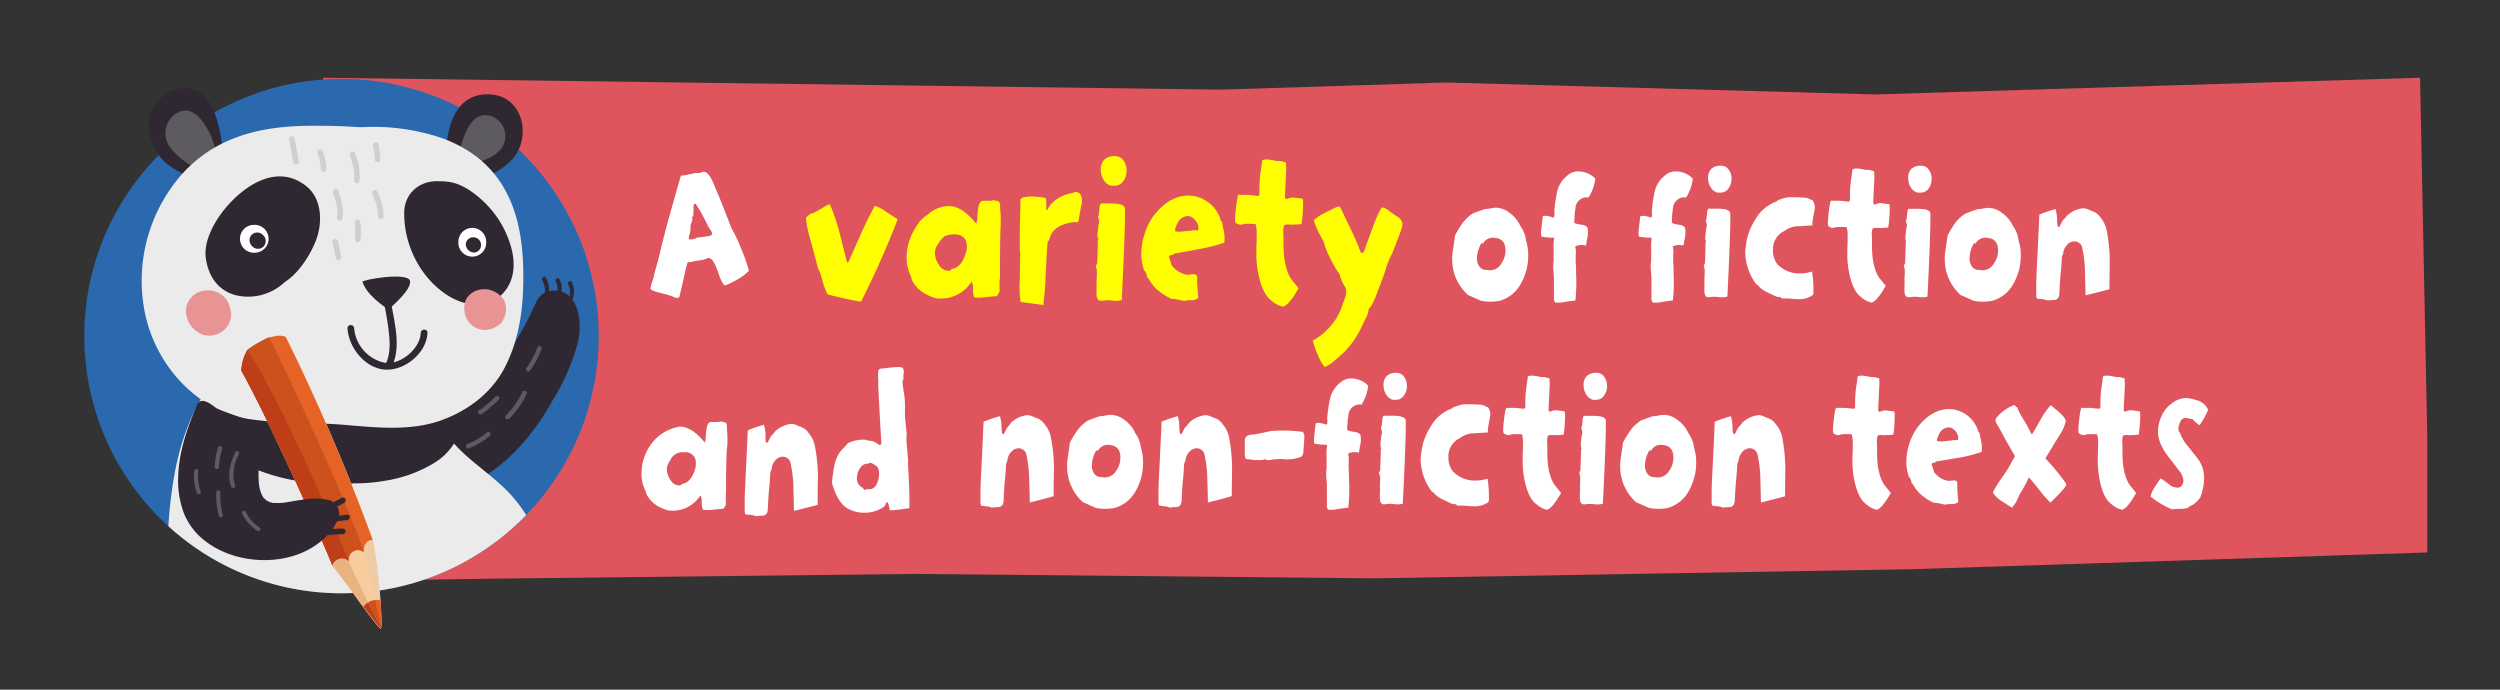 <svg xmlns="http://www.w3.org/2000/svg" viewBox="0 0 580 160"><rect x="0" y="0" width="580" height="160" fill="#333333" stroke="none"/><g id="圖層_7" data-name="圖層 7"><polygon points="435.11 21.91 335.55 19.14 283.23 20.8 75 18.04 75 78.05 76.47 134.81 113.05 134.26 212.1 133.15 318.78 134.17 443.75 132.05 563.13 128.17 563.13 101.64 561.45 18.04 435.11 21.91" fill="#e0545d"/><path d="M138.9,78A59.67,59.67,0,1,1,79.24,18.3,59.66,59.66,0,0,1,138.9,78Z" fill="#2a69ad"/><path d="M88.84,111.23c2.14,2.56,5.76,3.83,9,4A22.53,22.53,0,0,0,109,112.52a43.31,43.31,0,0,0,11.61-8.93A56.59,56.59,0,0,0,128.14,93,50,50,0,0,0,134,79.67c.88-3.53.59-7.68-1.19-10.13a5.19,5.19,0,0,0-.14-4.14c-.33-.53-1.15.13-.82.66a3.72,3.72,0,0,1,.23,2.65,4.61,4.61,0,0,0-1.83-1.07,4,4,0,0,0-.57-3c-.4-.46-1.07.42-.67.86a2.83,2.83,0,0,1,.27,1.93,6.6,6.6,0,0,0-1.76.06l-.13,0a6.17,6.17,0,0,0-.77-3.14c-.31-.54-1.13.13-.82.67a5.23,5.23,0,0,1,.63,2.81,4.83,4.83,0,0,0-2,2.19c-.54,1.14-1.08,2.28-1.62,3.39a65.81,65.81,0,0,1-6.69,10.79,43.75,43.75,0,0,1-4.41,4.89c-.85.79-1.73,1.53-2.64,2.24-.45.35-.91.68-1.37,1-.16.12-.82.54-1.16.77a32.09,32.09,0,0,1-5,1.89,70.71,70.71,0,0,0-7.15,2.76c-2.07,1-4.61,2.34-6,4.51A7,7,0,0,0,88.84,111.23Z" fill="#2f2732"/><path d="M108.78,104a18.14,18.14,0,0,0,4.84-2.85c.47-.46-.14-1.28-.62-.83a16.67,16.67,0,0,1-4.62,2.73C107.8,103.34,108.18,104.29,108.78,104Z" fill="#5d5a60"/><path d="M111.73,96.06a26.25,26.25,0,0,0,4-3.38c.48-.47-.34-1.1-.81-.64a24.14,24.14,0,0,1-3.79,3.2C110.54,95.6,111.17,96.41,111.73,96.06Z" fill="#5d5a60"/><path d="M118.17,97.11a19.92,19.92,0,0,0,4-5.74.51.51,0,0,0-1-.39,19.68,19.68,0,0,1-3.91,5.51C116.91,97,117.72,97.6,118.17,97.11Z" fill="#5d5a60"/><path d="M122.94,86a20.43,20.43,0,0,0,2.69-5c.22-.63-.73-1-.95-.4a18.86,18.86,0,0,1-2.55,4.74C121.75,85.93,122.55,86.57,122.94,86Z" fill="#5d5a60"/><path d="M79.24,137.64a59.51,59.51,0,0,0,42.83-18.15,32.29,32.29,0,0,0-5.6-6.76c-2.9-2.67-6.15-5-9-7.65a32.19,32.19,0,0,1-6.68-8.77c-.12-.23-.22-.44-.34-.66a3.43,3.43,0,0,0-.12-.39,45.84,45.84,0,0,0-2.2-4.45c-2.91-9-11.32-14.09-14.64-13.8a25.23,25.23,0,0,0-13.64-1.77,29.6,29.6,0,0,0-11.49,4.63c-11,7.3-16.09,19.31-18.08,31.33-.6,3.61-1,7.23-1.22,10.86A59.46,59.46,0,0,0,79.24,137.64Z" fill="#ebebeb"/><path d="M51.47,102.84a16.77,16.77,0,0,0,7.28,5.8,47.64,47.64,0,0,0,14,3.42,41.42,41.42,0,0,0,9.44.07,38.27,38.27,0,0,0,6.91-.56,31.36,31.36,0,0,0,11.53-4.1,14.1,14.1,0,0,0,4.81-4.75,10.73,10.73,0,0,0,1.29-6.14V96.4h0c0-.32-.06-.64-.11-1a3.2,3.2,0,0,0-2.3-2.42,3.64,3.64,0,0,0-4.57-.77c-2.56,1.6-5.72,1.94-9,2.12a92.45,92.45,0,0,1-11.29.11c-8.59-.62-17-2.92-25.65-4-1.58-.21-3.1,1.26-3.49,2.66A11.7,11.7,0,0,0,51.47,102.84Zm5.71-4.65.45.08-.34.18a.72.72,0,0,0-.07-.11A.83.83,0,0,0,57.18,98.19Z" fill="#2f2732"/><path d="M113.9,21.91c5.73.4,8.41,6.08,7,11.24-1.54,5.79-7.84,7.69-12.6,10a2.64,2.64,0,0,1-3.78-1.28,3.1,3.1,0,0,1-1-2.09C103,32.68,104.18,21.21,113.9,21.91Z" fill="#2f2732"/><path d="M106.26,36.49c.89-3.65,2.59-11.32,7.95-9.48a5,5,0,0,1,2.3,7.19c-1.58,2.3-4.46,2.93-6.82,4.07a1.61,1.61,0,0,1-.6.17A1.86,1.86,0,0,1,106.26,36.49Z" fill="#5d5a60"/><path d="M44.38,20.65c4.07.88,5.76,5.8,6.53,9.35A49.65,49.65,0,0,1,52,40.67a2.49,2.49,0,0,1-2,2.54,2.82,2.82,0,0,1-3.51-.28l-.5-.41c-2.22-1.77-5.06-2.71-7.28-4.53a11.71,11.71,0,0,1-4.16-7.86C33.82,24.67,38.87,19.46,44.38,20.65Z" fill="#2f2732"/><path d="M39.34,34c1.76,2.51,4.4,4.16,7,5.61a1.83,1.83,0,0,0,.8.24.86.86,0,0,1,.1.16c1.29,1.92,4.42.11,3.13-1.84l-.13-.19a1.94,1.94,0,0,0,.12-.7A17.22,17.22,0,0,0,48,29.74c-1.19-2.13-3.41-4.91-6.21-3.88A5.46,5.46,0,0,0,39.34,34Z" fill="#5d5a60"/><path d="M41.32,41.47a30.92,30.92,0,0,1,11.45-8.75c6.69-3,14-3.62,21.21-3.54,3.12,0,6.26.12,9.41.32l.61,0a49.6,49.6,0,0,1,17.87,2.32c6.4,2.17,11.8,6,15.17,12,3.8,6.68,4.51,14.63,4.35,22.17-.13,6.47-1.1,12.84-4,18.71-3,6.16-8.44,10.36-14.74,12.71-7.24,2.71-15.46,1.77-23,1.14-2.39-.2-4.78-.29-7.18-.36H70.91c-.9,0-1.8-.06-2.71-.12a84.14,84.14,0,0,1-10.51-.86c-12.4-2-21.79-12.91-24.13-24.92A37.39,37.39,0,0,1,41.32,41.47Z" fill="#ebebeb"/><path d="M51.09,49.87c4.36-6.09,12.77-12.42,19.94-6.7,3.83,3,3.85,8.9,2.11,13a24.11,24.11,0,0,1-4.53,7.14c-.36.38-.75.74-1.15,1.09s-.89.71-1.34,1c.81-.63.78-.61-.1.08a12.64,12.64,0,0,1-2.52,1.82,12.26,12.26,0,0,1-9.24,1.07c-4-1.28-6-4.61-6.53-8.64C47.33,56.37,49.14,52.6,51.09,49.87Z" fill="#2f2732"/><path d="M101.89,42.05a13.78,13.78,0,0,1,2.71.23c3.09.57,6.17,3,8.28,5.16a23,23,0,0,1,5.9,10.71c1,4.38.11,8.63-3.69,11.3-3.22,2.26-7.83,1.15-10.92-.73-6.54-4-10.5-11.82-10.39-19.4C93.84,44.61,97.64,41.79,101.89,42.05Z" fill="#2f2732"/><path d="M109.57,52.86a3.26,3.26,0,0,1,3.23,3.22v.23a3.23,3.23,0,0,1-6.46,0v-.23A3.26,3.26,0,0,1,109.57,52.86Z" fill="#fff"/><path d="M58.91,52.17h.17a3.23,3.23,0,1,1,0,6.46h-.17a3.23,3.23,0,1,1,0-6.46Z" fill="#fff"/><path d="M108.06,56.74a1.69,1.69,0,0,1,1.68-1.68,1.84,1.84,0,0,1,1.33.5,1.86,1.86,0,0,1,.53,1.35,1.7,1.7,0,0,1-1.69,1.68,2,2,0,0,1-1.85-1.85Z" fill="#2f2732"/><path d="M58.4,54.46a1.83,1.83,0,0,1,2.55,0l.18.18a1.84,1.84,0,0,1,0,2.56,1.81,1.81,0,0,1-2.55,0L58.4,57A1.83,1.83,0,0,1,58.4,54.46Z" fill="#2f2732"/><path d="M108.15,69.43A4.47,4.47,0,0,1,111,67.28a5,5,0,0,1,3,.08,5.55,5.55,0,0,1,2.32,1.5,3.1,3.1,0,0,1,.92,1.6,5.29,5.29,0,0,1,0,2.47,3.61,3.61,0,0,1-.33.88c-.06.15-.13.31-.21.47a3,3,0,0,1-1.33,1.34,5,5,0,0,1-3,.93,4.77,4.77,0,0,1-4-2.42,5.38,5.38,0,0,1-.66-2.42A4.77,4.77,0,0,1,108.15,69.43Z" fill="#e89495"/><path d="M43.87,69.65A5,5,0,0,1,45.62,68a5.8,5.8,0,0,1,2.46-.64,5.46,5.46,0,0,1,3.83,1.42,4.64,4.64,0,0,1,1.27,2,3.3,3.3,0,0,1,.19.64c0,.13.08.27.11.41a4.77,4.77,0,0,1-1.4,4.64,5.19,5.19,0,0,1-4.86,1.23,6,6,0,0,1-3.84-4A4.72,4.72,0,0,1,43.87,69.65Z" fill="#e89495"/><path d="M74.9,35.11a11.58,11.58,0,0,1,.8,4.18.65.65,0,0,1-1.29,0,11,11,0,0,0-.75-3.83C73.36,34.69,74.6,34.35,74.9,35.11Z" fill="#cfcfcf"/><path d="M82.39,35.63a13.53,13.53,0,0,1,1,6.42c-.13.82-1.37.47-1.24-.35.29-2-.42-3.88-1-5.73C80.88,35.19,82.14,34.85,82.39,35.63Z" fill="#cfcfcf"/><path d="M78.52,44.29c.58,2.11,1.39,4.2.9,6.41-.17.82-1.42.48-1.24-.34.42-1.94-.4-3.87-.91-5.73A.65.65,0,0,1,78.52,44.29Z" fill="#cfcfcf"/><path d="M87.5,44.39A13.48,13.48,0,0,1,89,50.15a.65.65,0,0,1-1.3,0,11.79,11.79,0,0,0-1.33-5.1C86,44.3,87.13,43.65,87.5,44.39Z" fill="#cfcfcf"/><path d="M78.39,55.91q.4,1.81.78,3.63c.16.81-1.09,1.16-1.25.34-.24-1.21-.5-2.41-.77-3.62C77,55.45,78.21,55.1,78.39,55.91Z" fill="#cfcfcf"/><path d="M82.29,51.58c-.08-.84,1.21-.82,1.3,0a14.94,14.94,0,0,1,0,4.17c-.14.82-1.38.46-1.24-.35A14,14,0,0,0,82.29,51.58Z" fill="#cfcfcf"/><path d="M68.31,32c.46,1.74.54,3.56,1,5.29a.64.64,0,0,1-1.24.34c-.49-1.73-.57-3.54-1-5.29A.65.65,0,0,1,68.31,32Z" fill="#cfcfcf"/><path d="M87.82,33.44A32.05,32.05,0,0,1,88.23,37c.09.83-1.21.82-1.29,0a31.15,31.15,0,0,0-.37-3.19C86.41,33,87.65,32.62,87.82,33.44Z" fill="#cfcfcf"/><path d="M90.11,71.79s5.57-4.59,5-6.66-11.19-.24-11,.27S84.9,68.34,90.11,71.79Z" fill="#2f2732"/><path d="M90.09,76.05c-.33-2.7-1-5.35-1.28-8-.12-1,1.45-1.06,1.57-.06.66,5.38,3,11.73.59,17-.42.92-1.81.18-1.39-.74C90.73,81.67,90.42,78.71,90.09,76.05Z" fill="#2f2732"/><path d="M82.16,76.14a9,9,0,0,0,7,8c3.67.67,8.3-3.21,8.45-6.87,0-1,1.61-1.08,1.57-.07-.19,4.57-5,8.63-9.5,8.56-4.79-.08-8.76-5-9.06-9.54C80.52,75.2,82.1,75.14,82.16,76.14Z" fill="#2f2732"/><path d="M56,86c.17-2.4,1.25-3.42,1.41-4.74a27.6,27.6,0,0,1,5.06-2.94c1.55.3,2.32-.74,3.87-.09a473.56,473.56,0,0,1,20.17,47.07c1.24,5,2.45,20.35,1.85,20.55s-8.29-11-11.25-14.64C75.93,128.1,63.55,99.63,56,86Z" fill="#f8cd9d"/><path d="M83.34,124.71c2.2,6.87,3.44,13.55,5.1,20.53a117.59,117.59,0,0,0-2-20c-.15-.46-.53-1.5-1.09-3C84.55,123,84.18,124,83.34,124.71Z" fill="#efcba6"/><path d="M87.82,139.24a3.4,3.4,0,0,0-2.47.55,3.49,3.49,0,0,0-1.06,1c2.09,2.81,3.8,5,4,5s.19-2.88-.08-6.48Z" fill="#cd511d"/><path d="M88.23,139.32l-.41-.08a3.24,3.24,0,0,0-.82,0q.73,3,1.44,6A50.72,50.72,0,0,0,88.23,139.32Z" fill="#e56327"/><path d="M79.68,127.76c-.7.24-3.07,1.47-2.62,3.4,3,3.63,10.76,14.8,11.25,14.64,0,0,.07-.09.1-.23-.83-1.54-1.64-3.08-2.44-4.65C83.85,136.8,82.12,132.74,79.68,127.76Z" fill="#e8b380"/><path d="M86,140.92c-.19-.38-.4-.76-.59-1.15l0,0a3.49,3.49,0,0,0-1.06,1c2.09,2.81,3.8,5,4,5,0,0,.08-.09.1-.23C87.58,144,86.77,142.49,86,140.92Z" fill="#bd3e17"/><path d="M80.94,130.21a2.14,2.14,0,0,1,3.44-2.11c-.08-2.32,1.35-2.88,2.08-2.85A473.56,473.56,0,0,0,66.29,78.18c-1.55-.65-2.49-.11-3.87.09a27.6,27.6,0,0,0-5.06,2.94C57.2,82.53,56.12,83.55,56,86c7.6,13.68,20,42.15,21.11,45.21C77.24,129.87,79.67,128.69,80.94,130.21Z" fill="#e56327"/><path d="M80.94,130.21a2.14,2.14,0,0,1,3.44-2.11c-2.23-8.21-19.63-45.72-22-49.83a27.6,27.6,0,0,0-5.06,2.94C57.2,82.53,56.12,83.55,56,86c7.6,13.68,20,42.15,21.11,45.21C77.24,129.87,79.67,128.69,80.94,130.21Z" fill="#cd511d"/><path d="M80.94,130.21c-4.12-10.19-17-39.59-23.58-49A9.33,9.33,0,0,0,56,86c7.6,13.68,20,42.15,21.11,45.21C77.24,129.87,79.67,128.69,80.94,130.21Z" fill="#bd3e17"/><path d="M76.26,116c-3.19-.78-6.42,0-9.59.49a11.86,11.86,0,0,1-1.64.2c-.34,0-.68,0-1,0a5.65,5.65,0,0,0-.66,0l-.7-.18-.12,0-.23-.14c-.21-.12-.43-.24-.63-.37.18.1-.46-.42-.56-.52s0,0,0,0l-.11-.19a5.21,5.21,0,0,1-.31-.56c.12.22-.17-.4-.2-.48-.1-.28-.16-.57-.24-.85s-.09-.47-.14-.7a4.57,4.57,0,0,0-.07-.55c-.06-.72-.08-1.47-.08-2.2,0-2.42.47-4.81.52-7.21.08-3.87,2-3.78-2.19-5.09-1.77-.55-5.34-1.73-8.06-2.9-1.41-1.09-3.91-3.07-4.7-.43-2.2,5.16-4.06,10.71-4.21,16.28a21.52,21.52,0,0,0,1.3,8.41,15.23,15.23,0,0,0,5.27,6.73c8.31,6.21,22.73,5.79,29.16-2.94a12.64,12.64,0,0,0,1.19-2A3.28,3.28,0,0,0,76.26,116Z" fill="#2f2732"/><path d="M79.25,115.52a18.43,18.43,0,0,1-5,2,.65.65,0,0,0,.34,1.25,20.15,20.15,0,0,0,5.32-2.13C80.6,116.19,80,115.07,79.25,115.52Z" fill="#2f2732"/><path d="M80.54,119.4c-2.31.26-4.61.56-6.89,1-.81.18-.47,1.42.34,1.25,2.17-.47,4.35-.75,6.55-1C81.36,120.6,81.37,119.3,80.54,119.4Z" fill="#2f2732"/><path d="M79.51,122.62c-2.74,0-5.73.83-8.36-.22-.77-.32-1.1.93-.34,1.24,2.75,1.09,5.84.32,8.7.28A.65.65,0,0,0,79.51,122.62Z" fill="#2f2732"/><path d="M50.58,103.84a17.77,17.77,0,0,0-.78,4.5.48.48,0,0,0,1,0,15.67,15.67,0,0,1,.75-4.23A.48.48,0,0,0,50.58,103.84Z" fill="#5d5a60"/><path d="M54.61,104.88c-1.23,2.52-1.9,5.22-1,8,.19.57,1.11.33.92-.26a9.43,9.43,0,0,1,.9-7.22C55.69,104.81,54.88,104.33,54.61,104.88Z" fill="#5d5a60"/><path d="M51.68,119.4a17.42,17.42,0,0,1-.56-5.18.47.47,0,0,0-.94,0,18.14,18.14,0,0,0,.59,5.44A.47.47,0,0,0,51.68,119.4Z" fill="#5d5a60"/><path d="M46.56,114.09a11,11,0,0,1-.56-4.8c.07-.62-.88-.6-.94,0a11.53,11.53,0,0,0,.59,5C45.85,114.92,46.77,114.67,46.56,114.09Z" fill="#5d5a60"/><path d="M60.19,122.34A9.13,9.13,0,0,1,57,118.72c-.29-.54-1.11-.06-.83.48a10.32,10.32,0,0,0,3.59,4C60.23,123.5,60.7,122.67,60.19,122.34Z" fill="#5d5a60"/><path d="M157.18,69a.44.44,0,0,1,0,.24A20.64,20.64,0,0,0,153.34,68c-1.43-.35-2.25-.69-2.43-1a8.84,8.84,0,0,1,.45-1.78,8.81,8.81,0,0,0,.44-1.66q1-3.57,1.3-4.85c0-.13.4-1.67,1.13-4.61q.66-2.64,3.73-13.33a15,15,0,0,0,2.13-.36l.89-.2a2.12,2.12,0,0,1,.51-.08h.92a1.62,1.62,0,0,1,.86-.28c.85,0,1.7,1.16,2.57,3.48q1,2.25,2.43,5.89l1.4,3.68a33.16,33.16,0,0,1,2.3,4.85,36.22,36.22,0,0,1,1.78,5.08,13.47,13.47,0,0,1-1.51,1.29,21.69,21.69,0,0,1-2.12,1.24c-1.28.67-2,.93-2.12.8a8,8,0,0,1-1.07-2.08c-.27-.75-.55-1.51-.85-2.29q-.83-1.92-1.68-1.92a1.31,1.31,0,0,0-.58.18,5.14,5.14,0,0,1-1.44.34c-.89.14-1.43.23-1.61.29s-.51.06-1.26.2c-.19.64-.39,1.46-.62,2.45q-.21,1-1.27,5.55a.46.46,0,0,1-.37.16Zm7.91-15.26c-.23-.32-.52-.77-.86-1.36-.18-.4-.58-1.19-1.2-2.36-.25-.51-.79-1.42-1.61-2.72h-.1a.39.39,0,0,0-.21,0l-.1.16a1.21,1.21,0,0,0-.12.68,12.12,12.12,0,0,1-.08,2,.43.43,0,0,0-.14.68,9.59,9.59,0,0,1-.48,1.44,6,6,0,0,1-.21,2.12,2.15,2.15,0,0,0-.17,1.09.52.52,0,0,0,.35.08l.17,0h.27a.89.89,0,0,1,.24-.12l.17,0a2.19,2.19,0,0,0,.72-.32,25.88,25.88,0,0,0,3.05-.41C165.21,54.5,165.31,54.24,165.09,53.78Z" fill="#fff"/><path d="M199.75,70q-2.49-.39-7.54-1.63c-.2-.06-.4-.35-.6-.88s-.4-1.06-.45-1.14c-.15-.56-.38-1.35-.68-2.38a6.47,6.47,0,0,0-.75-1.76c0-.18-.47-2.07-1.47-5.69-.38-1.35-.64-2.33-.79-2.95a26.87,26.87,0,0,1-.49-3c0-.06.24-.29.72-.7l.3-.27a3.76,3.76,0,0,0,1.35-.53l1.28-.7.83-.53a2.53,2.53,0,0,1,.94-.4.23.23,0,0,1,.19.09A48,48,0,0,1,194.77,54q.87,3.44,1.74,6.83c0,.06.1.07.3,0,1.1-2.46,2.21-4.93,3.31-7.4q1.22-2.69,2.83-5.68a8.55,8.55,0,0,1,2.6,1.37l2.71,1.76A203.77,203.77,0,0,1,199.75,70Z" fill="#ff0"/><path d="M232,63.13v1a6.39,6.39,0,0,1-.06.66c0,.32-.05.56-.05.7v2.16l-.12.27c-.1.17-.26.44-.48.79-.33,0-1.21.07-2.64.22A9.53,9.53,0,0,1,226,69a5.89,5.89,0,0,1-.26-1.94,3.59,3.59,0,0,0-.3-1.63c0-.09-.1,0-.23.18a8.27,8.27,0,0,1-6.85,3.65,9.55,9.55,0,0,1-1.32-.08,13.68,13.68,0,0,1-2.71-1.19,7.67,7.67,0,0,1-2.22-2.12,4.9,4.9,0,0,1-.57-1l-.07-.26a4.31,4.31,0,0,0-.19-.62,9.23,9.23,0,0,1-.94-4.18,12.76,12.76,0,0,1,2.26-7.27,7.25,7.25,0,0,1,2.63-2.73,7.26,7.26,0,0,1,4.94-2q3,0,6.32,4.1a6,6,0,0,0,.27-1.85,12.17,12.17,0,0,1,.3-2.34c.2-.76.57-1.14,1.13-1.14h1.05a3.37,3.37,0,0,0,1.24-.14c.36.06.7.14,1,.22s.52.4.55.93v.4a2.26,2.26,0,0,0,0,.35,26.29,26.29,0,0,1,.11,4.18C232.07,54,232,57.56,232,63.13Zm-7.68-6.21c-.15-1.7-1.14-2.55-3-2.55a5.66,5.66,0,0,0-2.18.44,5.57,5.57,0,0,0-1.39,1.63,5.11,5.11,0,0,0-.83,1.72,4.71,4.71,0,0,0,.86,3.19,2.67,2.67,0,0,0,2.45,1.48l.21-.09a.82.82,0,0,0,.21-.11.17.17,0,0,0,0-.2c1.71-.15,2.91-1.63,3.62-4.45Z" fill="#ff0"/><path d="M250.89,47.58c-.15.68-.37,1.85-.64,3.53-.05.44-.37.57-.94.39q-5.06.63-5.8,3.88a1.41,1.41,0,0,1-.45.71c-.13,1.17-.28,3.7-.46,7.57a70.42,70.42,0,0,1-.56,7.1l-5.27-.71a24.31,24.31,0,0,1-.19-4.84l.11-6.66a1.09,1.09,0,0,1-.11-.61V54.63s0-1.32.07-4.05c.08-2.56.1-4,.08-4.32.25-.44,1.08-.66,2.51-.66a17.05,17.05,0,0,1,3.36.35,6.09,6.09,0,0,1,.15,1.55v1.14l.08.09a.1.1,0,0,1,.08,0,.34.34,0,0,0,.22-.26,3.7,3.7,0,0,1,.76-1.15,8.37,8.37,0,0,1,3.29-2.15c.08,0,.73-.18,2-.53a1.3,1.3,0,0,1,1.55.57A3.5,3.5,0,0,1,250.89,47.58Z" fill="#ff0"/><path d="M261,48.42V49.7q0,4.32-.75,19.91a4.36,4.36,0,0,1-1.62.18c-.56-.06-1.09-.11-1.62-.13a8.29,8.29,0,0,0-.85.06c-.36,0-.62.07-.77.07q-.94,0-1-1.5c0-.17,0-.7,0-1.58a5,5,0,0,0,0-1.23c.05-.76.08-1.44.08-2a3.42,3.42,0,0,0-.15-1.37.38.38,0,0,1-.08-.26,1.17,1.17,0,0,1,.15-.44,1.35,1.35,0,0,0,.15-.4c.05-.47.1-2.22.15-5.27.15-.09.17-.25,0-.49a2.29,2.29,0,0,1-.08-.3,12,12,0,0,1,.12-1.67,10.59,10.59,0,0,1,.3-1.81c0-.06-.1-.48-.3-1.27a1.69,1.69,0,0,0,.22-.53v-.31q.12-.92.12-.75c0-1.08.25-1.55.75-1.4h1.05a19.49,19.49,0,0,1,2.45.09C260.39,47.45,260.94,47.83,261,48.42Zm-2.49-5.33h-.82A3,3,0,0,1,256,41.66a4.6,4.6,0,0,1-.62-2.31,3.22,3.22,0,0,1,.79-2.29,3.39,3.39,0,0,1,2.56-.84,2.28,2.28,0,0,1,1.91,1,3.85,3.85,0,0,1,.73,2.36,4.07,4.07,0,0,1-.77,2.46A2.39,2.39,0,0,1,258.53,43.09Z" fill="#ff0"/><path d="M272.28,58.86h0a1.56,1.56,0,0,1-.19.31,1,1,0,0,0-.74.13.57.57,0,0,0-.05.57c.12.36.3.92.53,1.68a5.76,5.76,0,0,0,3.38,2.16,3.47,3.47,0,0,0,.8,0,7.79,7.79,0,0,1,.82-.09,1,1,0,0,1,.91.44v1.37c0,.41.09,1.64.26,3.7a2.56,2.56,0,0,1-1.54.53h-1.06a1.4,1.4,0,0,1-.6.13,6.25,6.25,0,0,1-1.28-.22,5.63,5.63,0,0,0-1.24-.22h-.42a11.5,11.5,0,0,1-2.65-1.56,8,8,0,0,1-2.05-2.05c-.16-.23-.36-.54-.61-.92a1.63,1.63,0,0,0-.45-.57,2.59,2.59,0,0,0-.68-1.59,10.86,10.86,0,0,1-.64-3.78,15.41,15.41,0,0,1,1-5.28,13.64,13.64,0,0,1,2.22-4c2.36-2.82,4.92-4.22,7.69-4.22a7.56,7.56,0,0,1,4.52,1.49,7.64,7.64,0,0,1,3,4.28v.08l.26.14c.16.82.32,1.64.49,2.46a8.45,8.45,0,0,1,.08,2.47,37.78,37.78,0,0,1-5.91,1.5Q275.18,58.38,272.28,58.86Zm3.8-8.68a2.66,2.66,0,0,0-2.71,1.24c-.6,1.11-.84,1.86-.71,2.24a5,5,0,0,0,1.95,0c.73-.06,1.46-.13,2.19-.22a3.86,3.86,0,0,1,1.13.05,1.67,1.67,0,0,0,.11-.62,2.68,2.68,0,0,0-.58-1.56A3.07,3.07,0,0,0,276.08,50.18Z" fill="#ff0"/><path d="M302.22,49.7c0,.29-.09,1.06-.27,2.29a22.62,22.62,0,0,1-2.59.13,3.55,3.55,0,0,0-1.13,0c-.46.06-.61.94-.46,2.64q0,1,0,1.86,0,5.37,1.8,8.14c.53.65,1.1,1.36,1.7,2.12-.45.79-.88,1.48-1.28,2.07-1,1.38-1.77,2.11-2.37,2.2a6,6,0,0,1-2.53-1.32q-1.95-1.36-2.9-5.2a23.24,23.24,0,0,1-.71-6.34c0-.56,0-1.37.07-2.42,0-.83,0-1.41,0-1.77A7.18,7.18,0,0,0,291.3,52a16.21,16.21,0,0,0-2.64-.05,1.76,1.76,0,0,1-2-.31,2.63,2.63,0,0,1-.12-1,36.51,36.51,0,0,1,.57-4.84,1.55,1.55,0,0,1,.22-.62l2.26.05c.16,0,.92.1,2.3.22.13,0,.23-.18.3-.53l0-1.53a27.63,27.63,0,0,1,.26-3.47c.1-.61.23-1.52.38-2.71a2.27,2.27,0,0,1,1.09-.22,10.86,10.86,0,0,1,1.58.22,3.94,3.94,0,0,0,1.39.13c.33.06.81.17,1.43.35a17.84,17.84,0,0,1,.08,1.84c0-.09-.1,2-.3,6.31a1.59,1.59,0,0,0,.38.4,2.82,2.82,0,0,1,1.73-.4c.6.09,1.2.16,1.8.22.21,0,.31.27.31.8V48C302.26,48.94,302.24,49.49,302.22,49.7Z" fill="#ff0"/><path d="M322.93,58.91a19.23,19.23,0,0,0-1.39,3.34c-.1.42-.32,1.09-.66,2s-.89,2.39-1.64,4.36c-.7,1.76-1.27,2.76-1.69,3a7.55,7.55,0,0,1-.42,1.72,15.58,15.58,0,0,0-.9,1.8c-.2.47-.54,1.15-1,2a19.55,19.55,0,0,1-3.77,4.93c-.65.59-1.31,1.16-2,1.72a7.31,7.31,0,0,1-2.11,1.37q-1.47-1.63-2.79-6.13a14.69,14.69,0,0,0,4.28-3.54,13.48,13.48,0,0,0,2.65-4.87c0-.06.2-.53.53-1.41a4.35,4.35,0,0,0,.3-1.41,3,3,0,0,0-.19-1.06s-.11-.19-.26-.48a8.64,8.64,0,0,1-1.09-2.65,21.39,21.39,0,0,1-2.07-3.52A16.91,16.91,0,0,1,307.08,56a23.67,23.67,0,0,1-2.3-4.89,10.85,10.85,0,0,1,2.56-1.72c.93-.47,1.86-.92,2.79-1.37a1.11,1.11,0,0,1,.79,0l3,6.3a46,46,0,0,1,1.77,4.27.58.58,0,0,0,.3.09c.3,0,.57-.41.79-1.23.1-.33.18-.56.23-.71q.8-2.2,1.62-4.4a25.5,25.5,0,0,1,1.92-4.23,2.94,2.94,0,0,1,1.62.75c.42.32,1.08.79,2,1.41a2.11,2.11,0,0,1,1.2,1.76,5.46,5.46,0,0,1-.41,1.63Q324.28,55.55,322.93,58.91Z" fill="#ff0"/><path d="M347.86,69.8a12.06,12.06,0,0,1-4.21,0l-3.08-1.36a11.24,11.24,0,0,1-3.22-5.12,12.31,12.31,0,0,1-.34-4.89c.16-.94.34-2.2.55-3.81a26.92,26.92,0,0,1,1.85-3,9.31,9.31,0,0,1,2.32-2.12c.69-.27,1.61-.62,2.78-1a8.22,8.22,0,0,0,1.32-.16,6.91,6.91,0,0,1,1.24-.16,5.37,5.37,0,0,1,3.29,1.3,7.28,7.28,0,0,1,2.36,2.94,7,7,0,0,1,1.3,3.33,10.75,10.75,0,0,1,.52,3.44,13.07,13.07,0,0,1-1.65,6.53A8.08,8.08,0,0,1,347.86,69.8ZM344.1,56.47c-.28,0-.43,0-.45,0a7.53,7.53,0,0,0-1,3.44,3.08,3.08,0,0,0,.76,2.16,2.1,2.1,0,0,0,1.64.56,2.71,2.71,0,0,0,.69.08,3,3,0,0,0,2.53-1.52,5.21,5.21,0,0,0,1-3.08c0-1.82-.82-2.79-2.46-2.92A2.52,2.52,0,0,0,344.1,56.47Z" fill="#fff"/><path d="M368.54,45.82a2.47,2.47,0,0,0-2.1.6,2.67,2.67,0,0,0-.95,2.13,9.29,9.29,0,0,0-.2,2c-.07.73-.07,1.13,0,1.21a5.93,5.93,0,0,0,1.53.36c.84.1,1.35.37,1.5.8a6.35,6.35,0,0,1-.17,2.77,6.77,6.77,0,0,1-.24,1.28,3.43,3.43,0,0,0-2.36.16c-.11,0-.11.27,0,.64s0,1.13,0,2.57c0,.08,0,.52.07,1.32s0,1.73.06,2.45a37.41,37.41,0,0,1-.2,5.61c-.76.06-1.86.22-3.32.48h-.72c-.39.06-.64,0-.76-.18a2,2,0,0,1-.17-1V67.4a2.38,2.38,0,0,0,0-.36l0-.24V64.32l-.13-1.61a7.5,7.5,0,0,1,.07-2.08l0-2.88a11,11,0,0,1,.1-2.28l0-.08c0-.14-.09-.22-.14-.24a19.87,19.87,0,0,1-2.8-.25,5.77,5.77,0,0,1,0-2c.07-.61.17-1.52.31-2.72a1.87,1.87,0,0,1,.68-.12,8.77,8.77,0,0,1,1.89.44,2.17,2.17,0,0,0,.1-1.36,34.13,34.13,0,0,1,.65-4.61,6.74,6.74,0,0,1,2.33-3.76,3.69,3.69,0,0,1,2.64-1,5.42,5.42,0,0,1,3.9,1.68A10.23,10.23,0,0,1,368.54,45.82Z" fill="#fff"/><path d="M391.17,45.82a2.47,2.47,0,0,0-2.1.6,2.67,2.67,0,0,0-.95,2.13,9.29,9.29,0,0,0-.2,2c-.07.73-.06,1.13,0,1.21a5.65,5.65,0,0,0,1.52.36c.84.1,1.35.37,1.5.8a6.35,6.35,0,0,1-.17,2.77,6.77,6.77,0,0,1-.24,1.28,3.43,3.43,0,0,0-2.36.16c-.11,0-.11.27,0,.64s0,1.13,0,2.57c0,.08,0,.52.07,1.32s0,1.73.06,2.45a37.41,37.41,0,0,1-.2,5.61c-.76.06-1.86.22-3.32.48h-.72q-.58.09-.75-.18a1.85,1.85,0,0,1-.18-1V67.4a2.38,2.38,0,0,0,0-.36l0-.24V64.32L383,62.71a7.5,7.5,0,0,1,.07-2.08l0-2.88a11,11,0,0,1,.1-2.28l0-.08c0-.14-.09-.22-.14-.24a19.87,19.87,0,0,1-2.8-.25,5.77,5.77,0,0,1,0-2c.07-.61.17-1.52.31-2.72a1.87,1.87,0,0,1,.68-.12,8.77,8.77,0,0,1,1.89.44,2.17,2.17,0,0,0,.1-1.36,34.13,34.13,0,0,1,.65-4.61,6.74,6.74,0,0,1,2.33-3.76,3.69,3.69,0,0,1,2.64-1,5.42,5.42,0,0,1,3.9,1.68A10.23,10.23,0,0,1,391.17,45.82Z" fill="#fff"/><path d="M401.44,49.54V50.7q0,3.93-.68,18.1a3.86,3.86,0,0,1-1.48.16l-1.47-.12a6.9,6.9,0,0,0-.77.06,6.67,6.67,0,0,1-.7.06c-.57,0-.88-.45-.92-1.36q0-.24,0-1.44a5,5,0,0,0,0-1.12q.06-1,.06-1.83a3.12,3.12,0,0,0-.13-1.24.36.36,0,0,1-.07-.24.94.94,0,0,1,.14-.4,1.19,1.19,0,0,0,.13-.36c.05-.43.09-2,.14-4.8.14-.08.15-.22,0-.44s-.07-.25-.07-.28a11.06,11.06,0,0,1,.11-1.52,9.71,9.71,0,0,1,.27-1.64s-.09-.43-.27-1.15a1.48,1.48,0,0,0,.2-.48v-.28c.07-.56.11-.79.11-.68,0-1,.22-1.42.68-1.28h1a16.8,16.8,0,0,1,2.22.08C400.87,48.66,401.37,49,401.44,49.54Zm-2.26-4.85h-.75a2.65,2.65,0,0,1-1.59-1.3,4.09,4.09,0,0,1-.57-2.1,2.89,2.89,0,0,1,.72-2.08,3.08,3.08,0,0,1,2.33-.76,2.07,2.07,0,0,1,1.73.9,3.51,3.51,0,0,1,.66,2.14,3.69,3.69,0,0,1-.7,2.24A2.16,2.16,0,0,1,399.18,44.69Z" fill="#fff"/><path d="M420.61,68.4a5,5,0,0,1-3.25,1c-.34,0-.86,0-1.56-.08s-1.21-.08-1.56-.08h-.85a.8.8,0,0,0-.65-.36,1.49,1.49,0,0,1-.65-.08l-2.36-1.12-.93-.56a6.9,6.9,0,0,1-.65-.6,1.76,1.76,0,0,0-.68-.56,12.73,12.73,0,0,1-2.57-7.27,8,8,0,0,1,.14-1.56A13.48,13.48,0,0,1,407.19,51a9.32,9.32,0,0,1,5-4.28,1.55,1.55,0,0,1,.75-.44c.3-.1.58-.2.86-.28a8.54,8.54,0,0,1,1.19-.24c.19,0,.48,0,.89,0,.14,0,1,0,2.47.08a3.41,3.41,0,0,1,1.47.32,3.51,3.51,0,0,0,.72.32,3.12,3.12,0,0,1,.51,1.69c0,.1-.13.88-.41,2.32a9.8,9.8,0,0,0-.17,1.8c-1.12.08-2.24.15-3.35.2A5.37,5.37,0,0,0,414,53.58a4.65,4.65,0,0,0-2.67,4.53,5,5,0,0,0,1,3.16,7,7,0,0,0,5.27,2.17,9.17,9.17,0,0,0,2.81-.45,30.74,30.74,0,0,1,.31,4.65A1.43,1.43,0,0,1,420.61,68.4Z" fill="#fff"/><path d="M438.31,50.7c0,.27-.08,1-.24,2.08a21,21,0,0,1-2.36.12,3.54,3.54,0,0,0-1,0c-.41.06-.54.86-.41,2.41q0,.91,0,1.68c0,3.26.55,5.72,1.64,7.41.48.58,1,1.22,1.54,1.92-.41.72-.8,1.35-1.16,1.88-.89,1.26-1.61,1.92-2.16,2a5.47,5.47,0,0,1-2.29-1.2q-1.79-1.25-2.64-4.72a21.16,21.16,0,0,1-.65-5.77c0-.51,0-1.24.07-2.2,0-.75,0-1.28,0-1.61a6.44,6.44,0,0,0-.24-2,15.12,15.12,0,0,0-2.39,0c-.85.27-1.46.18-1.85-.28a2.51,2.51,0,0,1-.1-.88,33.59,33.59,0,0,1,.51-4.4,1.45,1.45,0,0,1,.2-.57l2.06,0c.14,0,.83.1,2.09.21q.17,0,.27-.48l0-1.4a23.1,23.1,0,0,1,.24-3.14c.09-.56.2-1.39.34-2.48a2.16,2.16,0,0,1,1-.19,10.32,10.32,0,0,1,1.44.19,3.22,3.22,0,0,0,1.27.12c.29.06.73.16,1.3.32,0,.43.07,1,.07,1.68,0-.08-.1,1.83-.28,5.74a1.92,1.92,0,0,0,.34.36,2.62,2.62,0,0,1,1.58-.36c.55.08,1.09.14,1.64.2.19,0,.28.24.28.72v1.08C438.35,50,438.33,50.51,438.31,50.7Z" fill="#fff"/><path d="M447.86,49.54V50.7q0,3.93-.68,18.1a3.83,3.83,0,0,1-1.47.16l-1.48-.12a7.07,7.07,0,0,0-.77.06,6.67,6.67,0,0,1-.7.06c-.57,0-.88-.45-.92-1.36q0-.24,0-1.44a4.41,4.41,0,0,0,0-1.12c0-.69.07-1.3.07-1.83a3,3,0,0,0-.14-1.24.36.36,0,0,1-.07-.24,1.11,1.11,0,0,1,.14-.4A1.36,1.36,0,0,0,442,61c0-.43.09-2,.13-4.8.14-.08.15-.22,0-.44a1.43,1.43,0,0,1-.07-.28,10.34,10.34,0,0,1,.1-1.52,9.71,9.71,0,0,1,.27-1.64s-.09-.43-.27-1.15a1.75,1.75,0,0,0,.21-.48v-.28c.06-.56.1-.79.1-.68,0-1,.23-1.42.68-1.28h1a16.88,16.88,0,0,1,2.23.08C447.29,48.66,447.8,49,447.86,49.54Zm-2.26-4.85h-.75a2.71,2.71,0,0,1-1.59-1.3,4.09,4.09,0,0,1-.57-2.1,2.89,2.89,0,0,1,.72-2.08,3.08,3.08,0,0,1,2.33-.76,2.07,2.07,0,0,1,1.73.9,3.52,3.52,0,0,1,.67,2.14,3.75,3.75,0,0,1-.7,2.24A2.18,2.18,0,0,1,445.6,44.69Z" fill="#fff"/><path d="M462.14,69.8a12.07,12.07,0,0,1-4.21,0l-3.08-1.36a11.24,11.24,0,0,1-3.22-5.12,12.31,12.31,0,0,1-.34-4.89c.16-.94.34-2.2.54-3.81a28.58,28.58,0,0,1,1.85-3A9.53,9.53,0,0,1,456,49.54c.69-.27,1.61-.62,2.77-1a8.22,8.22,0,0,0,1.32-.16,7.1,7.1,0,0,1,1.25-.16,5.37,5.37,0,0,1,3.29,1.3A7.37,7.37,0,0,1,467,52.42a7,7,0,0,1,1.3,3.33,11,11,0,0,1,.52,3.44,13.07,13.07,0,0,1-1.65,6.53A8.08,8.08,0,0,1,462.14,69.8Zm-3.77-13.33c-.27,0-.42,0-.44,0a7.41,7.41,0,0,0-1,3.44,3.08,3.08,0,0,0,.76,2.16,2.1,2.1,0,0,0,1.64.56,2.63,2.63,0,0,0,.68.08,3.06,3.06,0,0,0,2.54-1.52,5.21,5.21,0,0,0,1-3.08c0-1.82-.82-2.79-2.47-2.92A2.53,2.53,0,0,0,458.37,56.47Z" fill="#fff"/><path d="M483.85,68.52c-.05-1.92-.1-3.84-.14-5.77a27.57,27.57,0,0,0-.72-5.64A1.9,1.9,0,0,0,481.24,56a2.34,2.34,0,0,0-1.71.84,3.48,3.48,0,0,0-.89,2.16c-.23.19-.34.79-.34,1.8L478.2,62s0,.42-.11,1.16c-.13,1.47-.24,3.08-.3,4.81-.05,1-.43,1.54-1.15,1.64a9.3,9.3,0,0,0-1.63.12,3.4,3.4,0,0,0-1.21-.32,7.69,7.69,0,0,1-1.25-.16,3,3,0,0,1-.14-.76V65.56q0-.77.34-7.57.35-7.29.38-8.21a30.05,30.05,0,0,1,3.77-1.28,11.76,11.76,0,0,1,.34,2.12c0,.27,0,.67.05,1.22s.13.82.29.82a.43.43,0,0,0,.24-.08c.21-.42.43-.88.68-1.36A12.81,12.81,0,0,0,479.57,50a6.7,6.7,0,0,1,3.62-1.68,3.5,3.5,0,0,1,1.79.52,3.75,3.75,0,0,1,2.29,1.56,6.9,6.9,0,0,1,1.44,2.84,38.89,38.89,0,0,1,.75,7.73c0,1.36-.07,3.41-.07,6.13Q487.55,67.61,483.85,68.52Z" fill="#fff"/><path d="M168.44,112.91v.93a4.87,4.87,0,0,1-.05.6c0,.29,0,.5,0,.64v2l-.1.24q-.13.24-.45.72c-.29,0-1.09.07-2.39.2a8.59,8.59,0,0,1-2.4,0,5.17,5.17,0,0,1-.24-1.76,3.26,3.26,0,0,0-.27-1.48c0-.08-.09,0-.21.16a7.53,7.53,0,0,1-6.23,3.32,7.89,7.89,0,0,1-1.2-.08,12.42,12.42,0,0,1-2.46-1.08,7,7,0,0,1-2-1.92,4.68,4.68,0,0,1-.52-.88l-.06-.24a3.14,3.14,0,0,0-.18-.56,8.46,8.46,0,0,1-.85-3.81,11.65,11.65,0,0,1,2.05-6.61,10.14,10.14,0,0,1,6.88-4.32q2.75,0,5.76,3.72a6,6,0,0,0,.24-1.68,11.51,11.51,0,0,1,.27-2.12c.18-.7.52-1,1-1h1a3.14,3.14,0,0,0,1.12-.12c.32,0,.64.12,1,.2s.47.36.49.84v.36c0,.16,0,.27,0,.32a25,25,0,0,1,.1,3.8Q168.45,105.31,168.44,112.91Zm-7-5.64a2.36,2.36,0,0,0-2.7-2.33,3.08,3.08,0,0,0-3.26,1.89,4.85,4.85,0,0,0-.75,1.56,4.3,4.3,0,0,0,.79,2.9,2.38,2.38,0,0,0,2.22,1.34l.19-.08a.49.49,0,0,0,.19-.1.16.16,0,0,0,0-.18q2.33-.19,3.29-4Z" fill="#fff"/><path d="M184.19,118.52c0-1.92-.09-3.84-.13-5.77a29,29,0,0,0-.72-5.64,1.91,1.91,0,0,0-1.75-1.16,2.31,2.31,0,0,0-1.71.84A3.42,3.42,0,0,0,179,109c-.23.19-.34.79-.34,1.8l-.11,1.24s0,.42-.1,1.16c-.14,1.47-.24,3.08-.31,4.81,0,1-.43,1.54-1.15,1.64a9.2,9.2,0,0,0-1.62.12,3.4,3.4,0,0,0-1.22-.32,7.87,7.87,0,0,1-1.25-.16,3.62,3.62,0,0,1-.13-.76v-2.92q0-.77.34-7.57c.23-4.86.35-7.6.38-8.21a29.69,29.69,0,0,1,3.76-1.28,11,11,0,0,1,.35,2.12c0,.27,0,.67,0,1.22s.13.82.29.82a.43.43,0,0,0,.24-.08c.2-.42.43-.88.68-1.36a11.68,11.68,0,0,0,1.06-1.24,6.75,6.75,0,0,1,3.63-1.68,3.44,3.44,0,0,1,1.78.52,3.77,3.77,0,0,1,2.3,1.56,6.75,6.75,0,0,1,1.43,2.84,39.6,39.6,0,0,1,.76,7.73c-.05,1.36-.07,3.41-.07,6.13Q187.9,117.61,184.19,118.52Z" fill="#fff"/><path d="M206.41,118.4c0-.32-.14-.79-.27-1.4-.12-.4-.3-.53-.55-.4-.07.21-.14.41-.22.6a1.23,1.23,0,0,1-.5.52,8,8,0,0,1-4.38,1.24,7.87,7.87,0,0,1-3.84-1q-2.25-1.25-3.59-5.73a6.77,6.77,0,0,1,.17-2,16.32,16.32,0,0,1,.51-2.88A7.66,7.66,0,0,1,195,104.7l1.78-1.92a8.38,8.38,0,0,1,4.11-.76c0,.08.25.15.68.2a8.35,8.35,0,0,1,1.2.24c.41.24.85.52,1.33.84,0,0,0,0,.09-.06a3.7,3.7,0,0,1,.29-.26q-.27-4.56-.75-13.73a6.89,6.89,0,0,0,0-1.57,7.1,7.1,0,0,1,.08-1.76c0-.21.33-.36.86-.44l1-.08a19.42,19.42,0,0,1,3.11-.24c.6,0,.89.36.89,1a5.22,5.22,0,0,1-.1,1,1.8,1.8,0,0,1-.21,1.33c.05.64.18,1.57.38,2.8a17.59,17.59,0,0,1,.21,2.84v1.28c0,.59,0,1,0,1.32,0,.09.06.65.17,1.69l.24,2.2a15.93,15.93,0,0,0,.07,3.24c.16,2,.24,2.86.24,2.65v1.28s.05,1.09.16,3.2.15,3.82.15,5.13c0,.67,0,1.25,0,1.76A35.08,35.08,0,0,1,206.41,118.4Zm-4.59-11.05a.55.55,0,0,0-.18.1.5.5,0,0,1-.26.1,2.11,2.11,0,0,0-1.8,1,3.83,3.83,0,0,0-.77,2.32,2.3,2.3,0,0,0,1.13,2.17,1.76,1.76,0,0,1,.41.4c.12.16.23.24.34.24a.76.76,0,0,0,.45-.28,1.58,1.58,0,0,0,.58.12,1.92,1.92,0,0,0,1.68-1.25,5.12,5.12,0,0,0,.55-2.4,3.54,3.54,0,0,0-.14-1,1.77,1.77,0,0,0-1-1.08A2.36,2.36,0,0,0,201.82,107.35Z" fill="#fff"/><path d="M238.9,116.58c0-1.92-.09-3.84-.14-5.77a28.36,28.36,0,0,0-.71-5.64A1.92,1.92,0,0,0,236.3,104a2.32,2.32,0,0,0-1.71.85,3.42,3.42,0,0,0-.89,2.16c-.23.19-.34.79-.34,1.8l-.11,1.24s0,.42-.1,1.16c-.14,1.47-.24,3.07-.31,4.81,0,1-.43,1.54-1.15,1.64a9.2,9.2,0,0,0-1.62.12,3.4,3.4,0,0,0-1.22-.32,9.08,9.08,0,0,1-1.25-.16,3.15,3.15,0,0,1-.13-.76v-2.92q0-.77.34-7.57c.23-4.86.35-7.6.38-8.21A29.69,29.69,0,0,1,232,96.56a10.11,10.11,0,0,1,.34,2.12c0,.27,0,.67.06,1.22s.13.82.29.82a.52.52,0,0,0,.24-.08c.2-.43.43-.88.68-1.36A11.68,11.68,0,0,0,234.62,98a6.72,6.72,0,0,1,3.63-1.68,3.47,3.47,0,0,1,1.78.52,3.73,3.73,0,0,1,2.3,1.56,6.75,6.75,0,0,1,1.43,2.84,39.6,39.6,0,0,1,.76,7.73c-.05,1.36-.07,3.41-.07,6.13Q242.61,115.67,238.9,116.58Z" fill="#fff"/><path d="M258.52,117.86a12.07,12.07,0,0,1-4.21,0l-3.08-1.36a11.22,11.22,0,0,1-3.22-5.13,12.07,12.07,0,0,1-.34-4.88c.16-.94.34-2.2.54-3.81a28.58,28.58,0,0,1,1.85-3,9.35,9.35,0,0,1,2.33-2.12c.68-.27,1.61-.62,2.77-1a8.22,8.22,0,0,0,1.32-.16,7.1,7.1,0,0,1,1.25-.16,5.39,5.39,0,0,1,3.29,1.3,7.3,7.3,0,0,1,2.36,2.94,7.11,7.11,0,0,1,1.3,3.32,11.1,11.1,0,0,1,.51,3.45,13.06,13.06,0,0,1-1.64,6.53A8.08,8.08,0,0,1,258.52,117.86Zm-3.77-13.33c-.27,0-.42,0-.44,0a7.41,7.41,0,0,0-1,3.44,3.12,3.12,0,0,0,.75,2.16,2.13,2.13,0,0,0,1.65.56,2.58,2.58,0,0,0,.68.08,3.06,3.06,0,0,0,2.54-1.52,5.21,5.21,0,0,0,1-3.08c0-1.82-.82-2.79-2.47-2.93A2.55,2.55,0,0,0,254.75,104.53Z" fill="#fff"/><path d="M280.22,116.58c0-1.92-.09-3.84-.13-5.77a27.57,27.57,0,0,0-.72-5.64,1.91,1.91,0,0,0-1.75-1.17,2.35,2.35,0,0,0-1.71.85A3.48,3.48,0,0,0,275,107c-.23.19-.34.79-.34,1.8l-.1,1.24s0,.42-.11,1.16c-.13,1.47-.24,3.07-.31,4.81,0,1-.42,1.54-1.15,1.64a9.2,9.2,0,0,0-1.62.12,3.4,3.4,0,0,0-1.21-.32,8.85,8.85,0,0,1-1.25-.16,3.12,3.12,0,0,1-.14-.76v-2.92q0-.77.34-7.57.35-7.29.38-8.21a30.31,30.31,0,0,1,3.76-1.28,10.92,10.92,0,0,1,.35,2.12c0,.27,0,.67.05,1.22s.13.82.29.82a.52.52,0,0,0,.24-.08c.2-.43.43-.88.68-1.36A11.68,11.68,0,0,0,275.94,98a6.75,6.75,0,0,1,3.63-1.68,3.44,3.44,0,0,1,1.78.52,3.73,3.73,0,0,1,2.3,1.56,6.9,6.9,0,0,1,1.44,2.84,38.89,38.89,0,0,1,.75,7.73c0,1.36-.07,3.41-.07,6.13Q283.93,115.67,280.22,116.58Z" fill="#fff"/><path d="M302.37,104.89c-.06.64-.28,1-.65,1.16a9.72,9.72,0,0,1-3.49.52,2.86,2.86,0,0,1-.72-.08,15.58,15.58,0,0,0-2.94.24,1.17,1.17,0,0,1-1-.2,2.87,2.87,0,0,1-1.07.2H291c-1.14-.16-1.81-.24-2-.24a3.62,3.62,0,0,1-.2-1.48v-2.85c0-.9.7-1.36,2.12-1.36.55-.08,1.86-.35,3.94-.8a35,35,0,0,1,7.43.2,7.6,7.6,0,0,1,.34.88C302.58,102.12,302.49,103.39,302.37,104.89Z" fill="#fff"/><path d="M315.86,93.88a2.49,2.49,0,0,0-2.1.6,2.66,2.66,0,0,0-.94,2.13,9.08,9.08,0,0,0-.21,2,2.61,2.61,0,0,0,0,1.21,5.78,5.78,0,0,0,1.52.36c.85.1,1.35.37,1.51.8a6.52,6.52,0,0,1-.17,2.77,6.77,6.77,0,0,1-.24,1.28,3.37,3.37,0,0,0-2.36.16c-.12,0-.12.27,0,.64s0,1.12,0,2.57c0,.08,0,.52.07,1.32s0,1.73.07,2.45a38.59,38.59,0,0,1-.21,5.61c-.75.06-1.86.22-3.32.48h-.72q-.58.09-.75-.18a1.87,1.87,0,0,1-.17-1v-1.64a1.59,1.59,0,0,0,0-.36l0-.24v-2.48l-.14-1.61a7.9,7.9,0,0,1,.07-2.08l0-2.88a10.44,10.44,0,0,1,.1-2.29l0-.08a.5.5,0,0,0-.13-.24,17.93,17.93,0,0,1-2.81-.24,5.82,5.82,0,0,1,0-2c.06-.61.17-1.52.3-2.72a1.92,1.92,0,0,1,.69-.12,8.24,8.24,0,0,1,1.88.44,2.1,2.1,0,0,0,.1-1.36,35.88,35.88,0,0,1,.65-4.61,6.75,6.75,0,0,1,2.33-3.76,3.69,3.69,0,0,1,2.64-1,5.42,5.42,0,0,1,3.9,1.68A10.09,10.09,0,0,1,315.86,93.88Z" fill="#fff"/><path d="M326.14,97.6v1.16q0,3.93-.69,18.1A4,4,0,0,1,324,117l-1.47-.12a6.73,6.73,0,0,0-.77.06,7,7,0,0,1-.71.06c-.57,0-.88-.45-.92-1.36q0-.24,0-1.44a4.37,4.37,0,0,0,0-1.12c0-.69.07-1.3.07-1.84A3,3,0,0,0,320,110a.36.36,0,0,1-.07-.24,1.11,1.11,0,0,1,.14-.4,1.36,1.36,0,0,0,.14-.36c0-.43.09-2,.13-4.8.14-.08.15-.23,0-.44a1.43,1.43,0,0,1-.07-.28,10.28,10.28,0,0,1,.1-1.52,8.5,8.5,0,0,1,.28-1.64s-.1-.44-.28-1.16a1.51,1.51,0,0,0,.21-.48v-.28c.07-.56.1-.78.1-.68,0-1,.23-1.41.69-1.27h.95a16.88,16.88,0,0,1,2.23.08C325.56,96.72,326.07,97.06,326.14,97.6Zm-2.26-4.85h-.76a2.75,2.75,0,0,1-1.59-1.3,4.11,4.11,0,0,1-.56-2.1,3,3,0,0,1,.71-2.09A3.12,3.12,0,0,1,324,86.5a2.05,2.05,0,0,1,1.73.9,3.51,3.51,0,0,1,.67,2.15,3.75,3.75,0,0,1-.7,2.24A2.17,2.17,0,0,1,323.88,92.75Z" fill="#fff"/><path d="M345.31,116.46a5.07,5.07,0,0,1-3.26,1c-.34,0-.86,0-1.55-.08s-1.22-.08-1.56-.08h-.86a.8.8,0,0,0-.65-.36,1.66,1.66,0,0,1-.65-.08l-2.36-1.12-.92-.56a5.65,5.65,0,0,1-.65-.6,1.85,1.85,0,0,0-.69-.56,12.82,12.82,0,0,1-2.57-7.27,8.79,8.79,0,0,1,.14-1.56,13.57,13.57,0,0,1,2.16-6.16,9.26,9.26,0,0,1,5-4.28,1.61,1.61,0,0,1,.75-.44l.86-.28a8.35,8.35,0,0,1,1.2-.24c.18,0,.48,0,.89,0,.14,0,1,0,2.46.08a3.43,3.43,0,0,1,1.48.32,3.35,3.35,0,0,0,.71.32,3,3,0,0,1,.52,1.69c0,.1-.14.88-.41,2.32a9,9,0,0,0-.17,1.8c-1.12.08-2.24.15-3.36.2a5.42,5.42,0,0,0-3.12,1.12,4.65,4.65,0,0,0-2.66,4.53,5,5,0,0,0,1,3.16,7,7,0,0,0,5.27,2.16,9.11,9.11,0,0,0,2.81-.44,27.85,27.85,0,0,1,.31,4.65A1.45,1.45,0,0,1,345.31,116.46Z" fill="#fff"/><path d="M363,98.76c0,.27-.08,1-.24,2.08a21.3,21.3,0,0,1-2.37.12,3.47,3.47,0,0,0-1,0c-.41.05-.55.86-.41,2.4,0,.62,0,1.18,0,1.69q0,4.88,1.65,7.41c.47.58,1,1.22,1.54,1.92-.41.72-.8,1.35-1.17,1.88-.89,1.26-1.61,1.92-2.15,2a5.48,5.48,0,0,1-2.3-1.2q-1.77-1.25-2.63-4.72a21.16,21.16,0,0,1-.66-5.77c0-.51,0-1.24.07-2.2,0-.75,0-1.29,0-1.61a6.44,6.44,0,0,0-.24-2,15.26,15.26,0,0,0-2.4,0,1.62,1.62,0,0,1-1.85-.28,2.51,2.51,0,0,1-.1-.88,33.86,33.86,0,0,1,.51-4.41,1.49,1.49,0,0,1,.21-.56l2.05,0c.14,0,.84.1,2.09.2.12,0,.21-.16.28-.47l0-1.4a27.31,27.31,0,0,1,.24-3.15c.09-.55.21-1.38.34-2.47a2.19,2.19,0,0,1,1-.2,11.09,11.09,0,0,1,1.43.2,3.23,3.23,0,0,0,1.27.12c.3.06.73.16,1.3.32a15.31,15.31,0,0,1,.07,1.68q0-.12-.27,5.74a1.41,1.41,0,0,0,.34.35,2.71,2.71,0,0,1,1.57-.36c.55.08,1.1.15,1.65.2.18,0,.27.24.27.73v1.08C363,98.06,363,98.57,363,98.76Z" fill="#fff"/><path d="M372.56,97.6v1.16q0,3.93-.69,18.1a4,4,0,0,1-1.47.16l-1.47-.12a6.9,6.9,0,0,0-.77.06,6.89,6.89,0,0,1-.7.06c-.57,0-.88-.45-.93-1.36,0-.16,0-.64,0-1.44a4.15,4.15,0,0,0,0-1.12c.05-.69.07-1.3.07-1.84a3,3,0,0,0-.14-1.23.43.43,0,0,1-.06-.24,1,1,0,0,1,.13-.4,1.36,1.36,0,0,0,.14-.36c0-.43.09-2,.14-4.8.13-.08.14-.23,0-.44a1.43,1.43,0,0,1-.07-.28,10.28,10.28,0,0,1,.1-1.52,10.5,10.5,0,0,1,.28-1.64s-.09-.44-.28-1.16a1.32,1.32,0,0,0,.21-.48v-.28c.07-.56.1-.78.1-.68,0-1,.23-1.41.69-1.27h1a16.8,16.8,0,0,1,2.22.08C372,96.72,372.49,97.06,372.56,97.6Zm-2.26-4.85h-.75a2.74,2.74,0,0,1-1.6-1.3,4.21,4.21,0,0,1-.56-2.1,2.93,2.93,0,0,1,.72-2.09,3.11,3.11,0,0,1,2.33-.76,2,2,0,0,1,1.72.9,3.51,3.51,0,0,1,.67,2.15,3.69,3.69,0,0,1-.7,2.24A2.17,2.17,0,0,1,370.3,92.75Z" fill="#fff"/><path d="M386.83,117.86a12.06,12.06,0,0,1-4.21,0l-3.08-1.36a11.3,11.3,0,0,1-3.22-5.13,12.43,12.43,0,0,1-.34-4.88c.16-.94.34-2.2.55-3.81a26.92,26.92,0,0,1,1.85-3,9.18,9.18,0,0,1,2.33-2.12c.68-.27,1.6-.62,2.77-1a8.22,8.22,0,0,0,1.32-.16,7,7,0,0,1,1.25-.16,5.37,5.37,0,0,1,3.28,1.3,7.33,7.33,0,0,1,2.37,2.94,7.11,7.11,0,0,1,1.3,3.32,11.1,11.1,0,0,1,.51,3.45,13.16,13.16,0,0,1-1.64,6.53A8.1,8.1,0,0,1,386.83,117.86Zm-3.76-13.33a1.1,1.1,0,0,0-.45,0,7.5,7.5,0,0,0-1,3.44,3.12,3.12,0,0,0,.75,2.16,2.1,2.1,0,0,0,1.64.56,2.71,2.71,0,0,0,.69.08,3,3,0,0,0,2.53-1.52,5.21,5.21,0,0,0,1-3.08c0-1.82-.82-2.79-2.46-2.93A2.54,2.54,0,0,0,383.07,104.53Z" fill="#fff"/><path d="M408.54,116.58c-.05-1.92-.09-3.84-.14-5.77a27.57,27.57,0,0,0-.72-5.64,1.9,1.9,0,0,0-1.74-1.17,2.32,2.32,0,0,0-1.71.85,3.37,3.37,0,0,0-.89,2.16c-.23.19-.35.79-.35,1.8l-.1,1.24s0,.42-.1,1.16c-.14,1.47-.24,3.07-.31,4.81-.05,1-.43,1.54-1.15,1.64a9.2,9.2,0,0,0-1.62.12,3.46,3.46,0,0,0-1.22-.32,9.08,9.08,0,0,1-1.25-.16,3.69,3.69,0,0,1-.14-.76v-2.92q0-.77.35-7.57.35-7.29.37-8.21a30.69,30.69,0,0,1,3.77-1.28,10.81,10.81,0,0,1,.34,2.12c0,.27,0,.67.05,1.22s.13.82.29.82a.52.52,0,0,0,.24-.08c.21-.43.44-.88.69-1.36A13,13,0,0,0,404.26,98a6.69,6.69,0,0,1,3.63-1.68,3.47,3.47,0,0,1,1.78.52A3.68,3.68,0,0,1,412,98.44a6.67,6.67,0,0,1,1.44,2.84,38.89,38.89,0,0,1,.75,7.73c0,1.36-.06,3.41-.06,6.13Q412.23,115.67,408.54,116.58Z" fill="#fff"/><path d="M439.49,98.76c0,.27-.08,1-.24,2.08a21.24,21.24,0,0,1-2.36.12,3.54,3.54,0,0,0-1,0c-.41.05-.55.86-.41,2.4,0,.62,0,1.18,0,1.69q0,4.88,1.65,7.41c.48.58,1,1.22,1.54,1.92-.41.72-.8,1.35-1.17,1.88-.89,1.26-1.6,1.92-2.15,2a5.48,5.48,0,0,1-2.3-1.2q-1.77-1.25-2.63-4.72a20.78,20.78,0,0,1-.65-5.77c0-.51,0-1.24.07-2.2,0-.75,0-1.29,0-1.61a6.44,6.44,0,0,0-.24-2,15.27,15.27,0,0,0-2.4,0,1.62,1.62,0,0,1-1.85-.28,2.78,2.78,0,0,1-.1-.88,32.66,32.66,0,0,1,.52-4.41,1.46,1.46,0,0,1,.2-.56l2.06,0c.13,0,.83.1,2.08.2.12,0,.21-.16.28-.47l0-1.4a27.31,27.31,0,0,1,.24-3.15c.09-.55.21-1.38.35-2.47a2.15,2.15,0,0,1,1-.2,10.94,10.94,0,0,1,1.44.2,3.17,3.17,0,0,0,1.26.12c.3.06.73.16,1.3.32A15.31,15.31,0,0,1,436,89.5q0-.12-.27,5.74a1.41,1.41,0,0,0,.34.35,2.75,2.75,0,0,1,1.58-.36c.54.08,1.09.15,1.64.2.18,0,.27.24.27.73v1.08C439.52,98.06,439.51,98.57,439.49,98.76Z" fill="#fff"/><path d="M449.08,107.09h0a1.15,1.15,0,0,1-.17.28c-.34,0-.57,0-.67.12a.52.52,0,0,0,0,.52c.11.32.27.83.48,1.52a5.16,5.16,0,0,0,3.08,2,2.81,2.81,0,0,0,.72,0c.39,0,.64-.08.75-.08a.93.93,0,0,1,.82.4v1.25q0,.56.24,3.36a2.3,2.3,0,0,1-1.4.48h-1a1.2,1.2,0,0,1-.55.12,5.44,5.44,0,0,1-1.16-.2,5.56,5.56,0,0,0-1.13-.2h-.38a10.3,10.3,0,0,1-2.41-1.42,7.58,7.58,0,0,1-1.87-1.86c-.13-.21-.32-.49-.55-.84a1.78,1.78,0,0,0-.41-.52,2.35,2.35,0,0,0-.61-1.44,9.68,9.68,0,0,1-.58-3.43,13.74,13.74,0,0,1,.89-4.8,12.36,12.36,0,0,1,2-3.6q3.21-3.84,7-3.84a7.19,7.19,0,0,1,6.81,5.25v.08l.24.12c.14.75.29,1.5.45,2.24a7.6,7.6,0,0,1,.07,2.25,35.88,35.88,0,0,1-5.38,1.36Q451.71,106.65,449.08,107.09Zm3.45-7.89a2.41,2.41,0,0,0-2.46,1.12c-.55,1-.77,1.7-.65,2a4.49,4.49,0,0,0,1.78,0c.66,0,1.32-.12,2-.2a4.09,4.09,0,0,1,1,0,1.37,1.37,0,0,0,.1-.56,2.41,2.41,0,0,0-.53-1.42A2.81,2.81,0,0,0,452.53,99.2Z" fill="#fff"/><path d="M478.83,111.65h0c-.07.16-.17.23-.31.2l.17-.28c.09,0,.23.11.41.32a.94.94,0,0,1,.28.57q0,.36-1.68,2.16c-.43.43-1.1,1.11-2,2a33.75,33.75,0,0,1-2.56-2.92c-1.17-1.5-2-2.51-2.5-3,0,0,0,.11-.07.32s-.34.72-.62,1.29-.87,1.44-1.5,2.64a16.2,16.2,0,0,1-1,2l-.14.16c-.16.19-.33.42-.51.68l-2.4-1.52a6.56,6.56,0,0,1-2.05-2,21.21,21.21,0,0,1,2.12-3.47,27.6,27.6,0,0,0,2.29-3.71,2.51,2.51,0,0,1,.38-.64l.14-.2a.73.73,0,0,0,0-.8c-.82-1.34-2-3.41-3.49-6.22l-.48-.8a2.2,2.2,0,0,1-.35-1,.66.66,0,0,1,.11-.36A9.64,9.64,0,0,1,467.19,94a.4.4,0,0,1,.37.16l.07.08a.65.65,0,0,0,.38.25,10.68,10.68,0,0,0,1,2.09q.59,1,1.2,2c.3.53.6,1.11.89,1.73.18.4.32.52.41.36l2-3.48A16,16,0,0,1,475.78,94q1.71,1.41,2,1.68c1,.91,1.45,1.58,1.48,2a9.08,9.08,0,0,1-1.51,3.36q-1.07,1.77-3.22,5.29A57.82,57.82,0,0,1,479.2,112C479.11,111.91,479,111.79,478.83,111.65Z" fill="#fff"/><path d="M496.42,98.76c0,.27-.08,1-.24,2.08a21,21,0,0,1-2.36.12,3.54,3.54,0,0,0-1,0c-.41.05-.54.86-.41,2.4,0,.62,0,1.18,0,1.69q0,4.88,1.64,7.41c.48.58,1,1.22,1.54,1.92-.41.72-.8,1.35-1.16,1.88-.89,1.26-1.61,1.92-2.16,2a5.47,5.47,0,0,1-2.29-1.2q-1.79-1.25-2.64-4.72a21.16,21.16,0,0,1-.65-5.77c0-.51,0-1.24.07-2.2,0-.75,0-1.29,0-1.61a6.44,6.44,0,0,0-.24-2,15.12,15.12,0,0,0-2.39,0,1.62,1.62,0,0,1-1.85-.28,2.51,2.51,0,0,1-.1-.88,33.86,33.86,0,0,1,.51-4.41,1.46,1.46,0,0,1,.2-.56l2.06,0c.14,0,.83.1,2.09.2.11,0,.2-.16.27-.47l0-1.4a23.21,23.21,0,0,1,.24-3.15c.09-.55.2-1.38.34-2.47a2.15,2.15,0,0,1,1-.2,10.94,10.94,0,0,1,1.44.2,3.22,3.22,0,0,0,1.27.12c.29.06.73.16,1.3.32,0,.43.07,1,.07,1.68q0-.12-.28,5.74a1.45,1.45,0,0,0,.35.35,2.71,2.71,0,0,1,1.57-.36c.55.08,1.09.15,1.64.2.19,0,.28.24.28.73v1.08C496.46,98.06,496.44,98.57,496.42,98.76Z" fill="#fff"/><path d="M511,113.7l0,0a11,11,0,0,1-.51,1.64,5,5,0,0,1-.91,1.08,3.89,3.89,0,0,1-1.15.84,2.43,2.43,0,0,0-.85.56,5.64,5.64,0,0,1-1.82.24c-.91,0-1.53.07-1.85.12a20.59,20.59,0,0,1-5-3,8.31,8.31,0,0,1,1-2.2l1.34-2a19.45,19.45,0,0,1,2.43,1.77,5.35,5.35,0,0,0,1.5.4,1.21,1.21,0,0,0,1-.52,1.92,1.92,0,0,0,.38-1.13,3.94,3.94,0,0,0-1.13-2.44c-.39-.53-1-1.32-1.78-2.36q-3-3.6-3-6.57a8.93,8.93,0,0,1,.92-3.8,7.25,7.25,0,0,1,2.42-2.85,5.69,5.69,0,0,1,3.34-1.16,16.36,16.36,0,0,1,2.8.68,4.13,4.13,0,0,1,2.16,2.08,18.69,18.69,0,0,1-2,3.57,8.45,8.45,0,0,1-1.65-1.44,4.29,4.29,0,0,1-.79-.12,4.11,4.11,0,0,0-.78-.12,1.38,1.38,0,0,0-1.27.92,11.21,11.21,0,0,0-.38,1.12,2.68,2.68,0,0,0,0,.7c0,.33.12.5.24.5a10.38,10.38,0,0,0,2,3.4q2.24,2.81,2.43,3.09a7.13,7.13,0,0,1,1.24,3.76,10.2,10.2,0,0,1-.31,3.09Z" fill="#fff"/></g></svg>